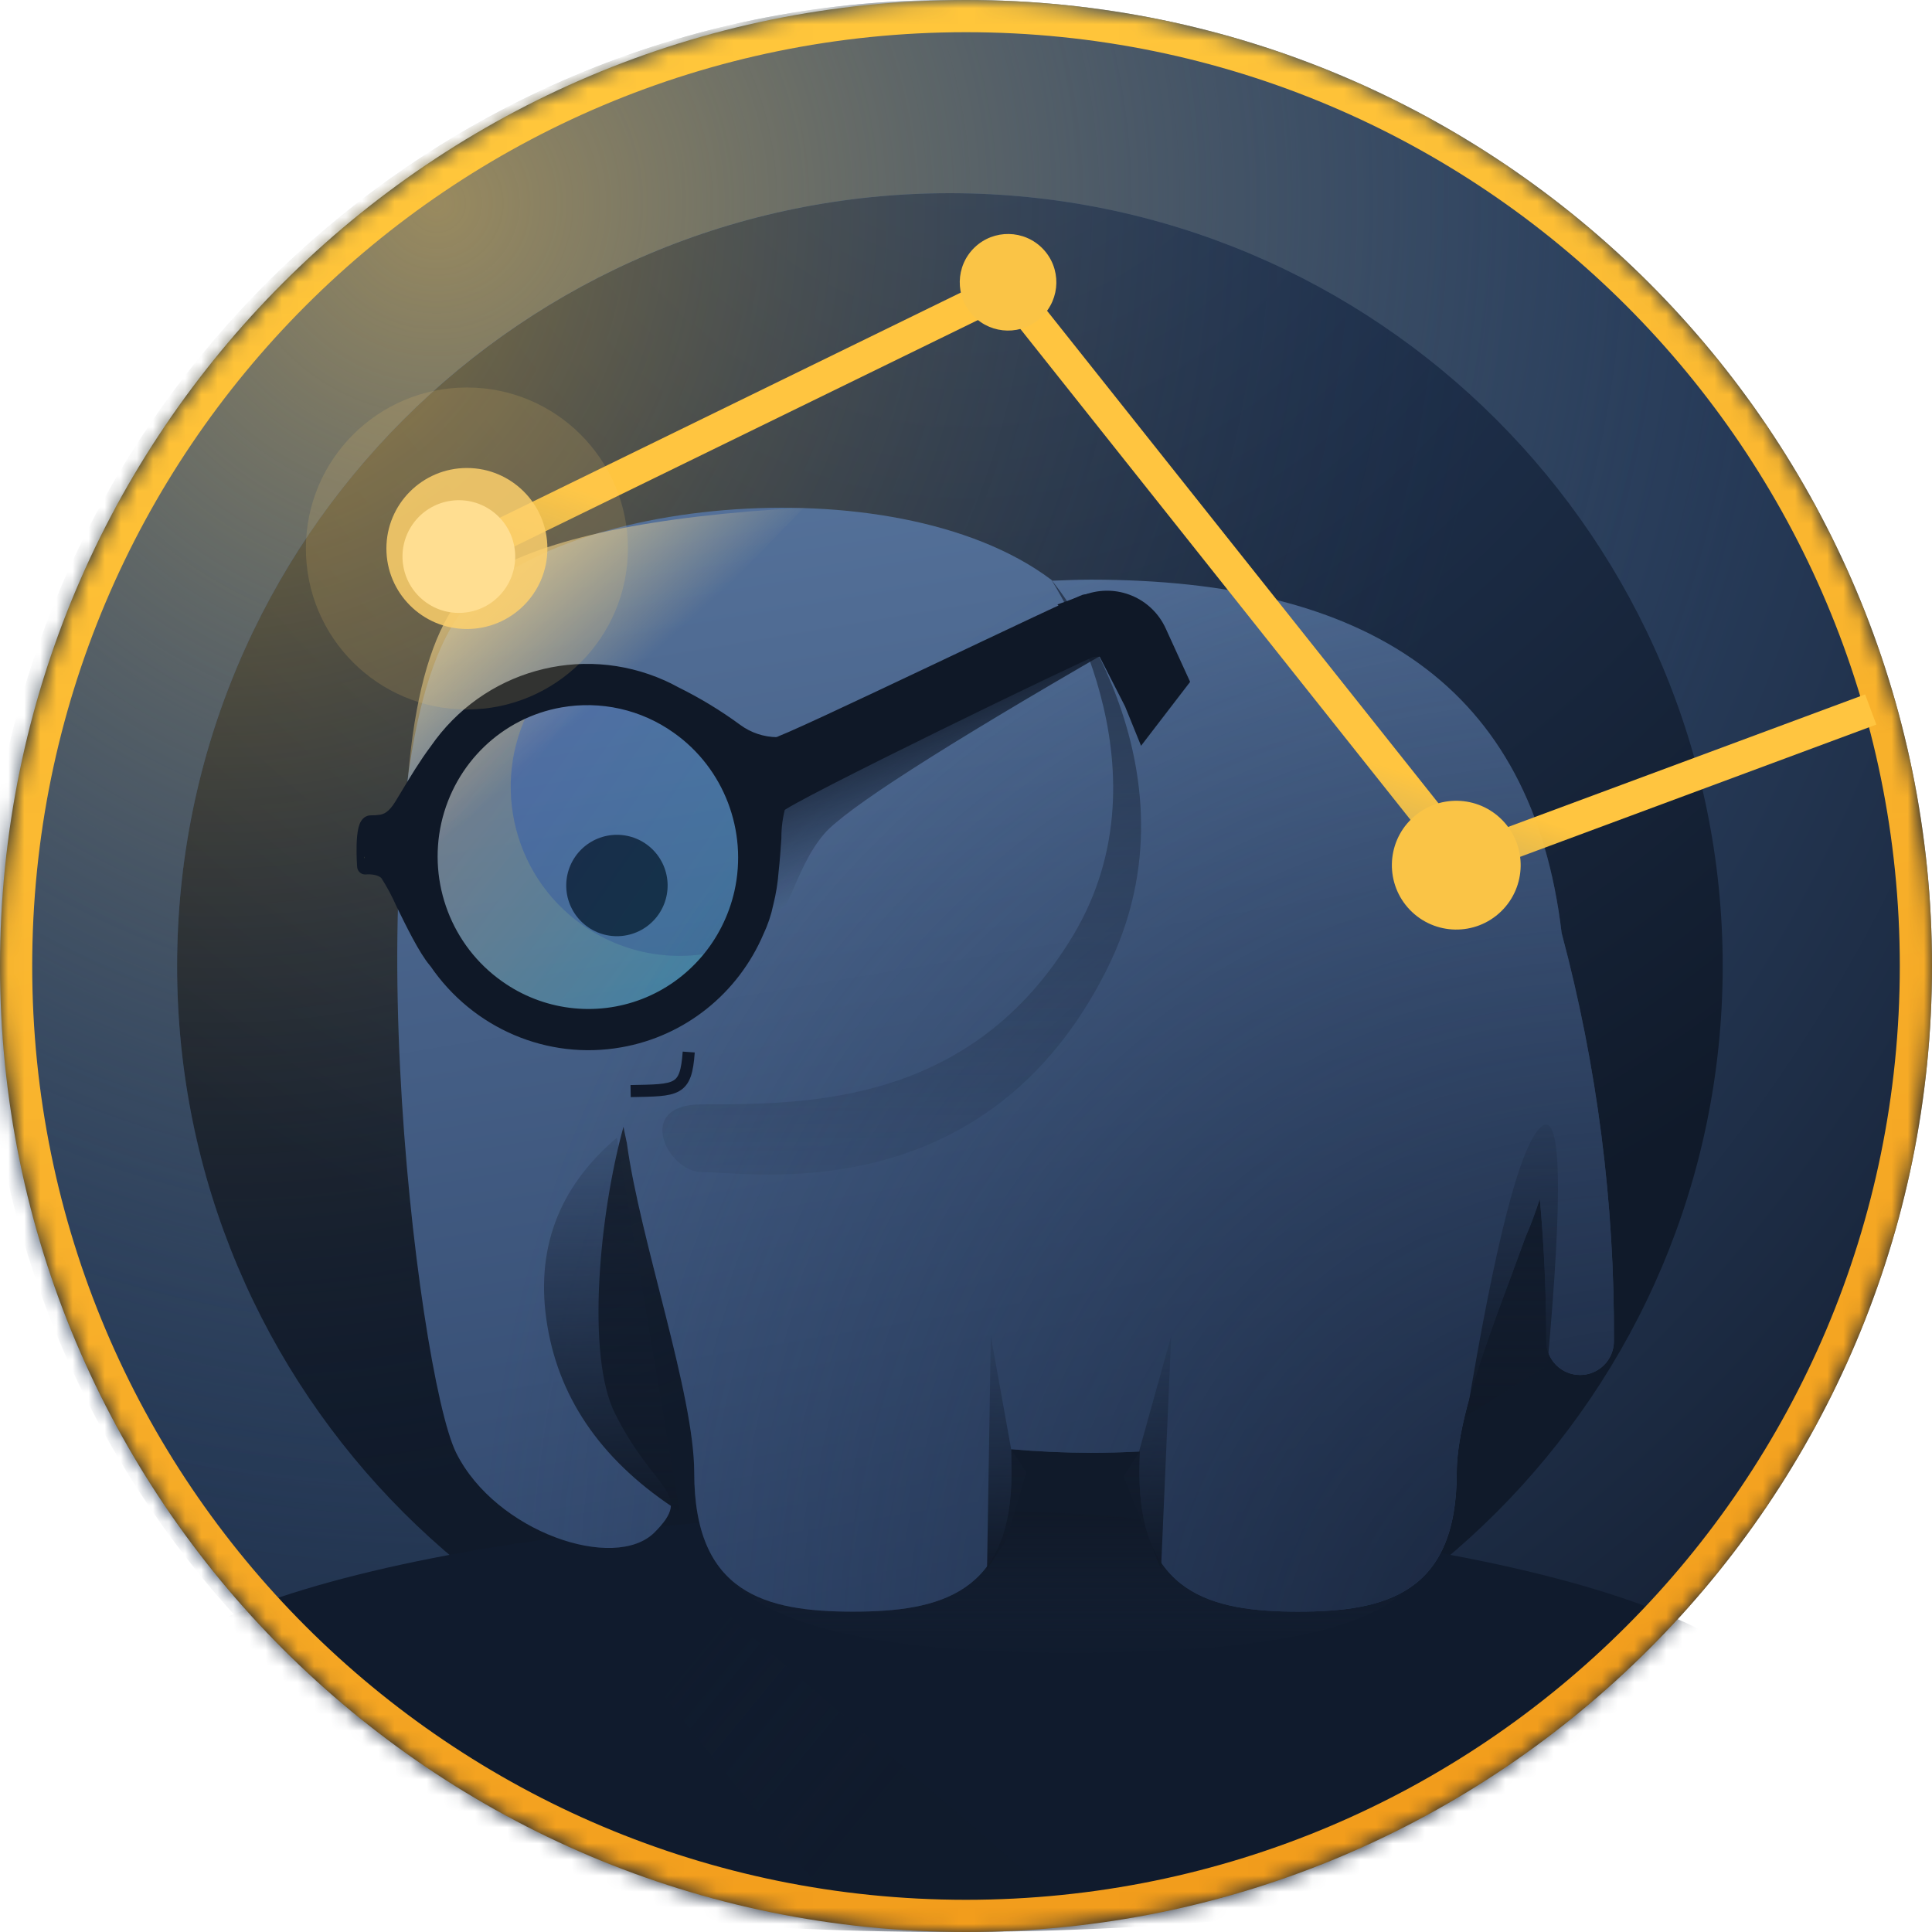 <svg width="120" height="120" viewBox="0 0 120 120" fill="none" xmlns="http://www.w3.org/2000/svg">
<g clip-path="url(#clip0_1251_18197)">
<path d="M60 120C93.137 120 120 93.137 120 60C120 26.863 93.137 0 60 0C26.863 0 0 26.863 0 60C0 93.137 26.863 120 60 120Z" fill="url(#paint0_radial_1251_18197)"/>
<mask id="mask0_1251_18197" style="mask-type:alpha" maskUnits="userSpaceOnUse" x="0" y="0" width="120" height="120">
<path d="M60 120C93.137 120 120 93.137 120 60C120 26.863 93.137 0 60 0C26.863 0 0 26.863 0 60C0 93.137 26.863 120 60 120Z" fill="white"/>
</mask>
<g mask="url(#mask0_1251_18197)">
<path opacity="0.571" d="M60 120C93.137 120 120 93.137 120 60C120 26.863 93.137 0 60 0C26.863 0 0 26.863 0 60C0 93.137 26.863 120 60 120Z" fill="url(#paint1_radial_1251_18197)"/>
<path d="M59 0C92.137 0 119 26.863 119 60C119 93.137 92.137 120 59 120C25.863 120 -1 93.137 -1 60C-1 26.863 25.863 0 59 0ZM59 12C32.49 12 11 33.49 11 60C11 86.51 32.49 108 59 108C85.51 108 107 86.51 107 60C107 33.49 85.51 12 59 12Z" fill="url(#paint2_radial_1251_18197)"/>
<path d="M59 0C92.137 0 119 26.863 119 60C119 93.137 92.137 120 59 120C25.863 120 -1 93.137 -1 60C-1 26.863 25.863 0 59 0ZM59 12C32.49 12 11 33.49 11 60C11 86.51 32.49 108 59 108C85.51 108 107 86.51 107 60C107 33.49 85.51 12 59 12Z" fill="url(#paint3_radial_1251_18197)"/>
<path d="M59 120C87.719 120 111 114.18 111 107C111 99.82 87.719 94 59 94C30.281 94 7 99.82 7 107C7 114.18 30.281 120 59 120Z" fill="url(#paint4_radial_1251_18197)"/>
<path d="M59 120C87.719 120 111 114.18 111 107C111 99.82 87.719 94 59 94C30.281 94 7 99.82 7 107C7 114.18 30.281 120 59 120Z" fill="url(#paint5_radial_1251_18197)"/>
<path opacity="0.272" fill-rule="evenodd" clip-rule="evenodd" d="M41.187 105.26C42.467 106.95 46.136 111.474 52.193 118.833H66.68L45.949 100.995C44.131 99.03 42.149 98.47 40 99.314C36.778 100.58 39.267 102.726 41.187 105.261V105.26Z" fill="url(#paint6_linear_1251_18197)"/>
<path fill-rule="evenodd" clip-rule="evenodd" d="M66.461 94C74.335 94.433 81.53 95.658 88.045 97.674C86.488 100.994 79.293 102.656 66.461 102.656C53.628 102.656 46.281 100.696 44.417 96.778C51.238 94.493 58.587 93.567 66.461 94Z" fill="url(#paint7_linear_1251_18197)"/>
<path d="M60 119C92.585 119 119 92.585 119 60C119 27.415 92.585 1 60 1C27.415 1 1 27.415 1 60C1 92.585 27.415 119 60 119Z" stroke="url(#paint8_linear_1251_18197)" stroke-width="2"/>
</g>
<path d="M96.996 57.951C95.182 42.615 84.97 36.004 67.756 36.004C66.936 36.004 66.156 36.04 65.366 36.069C65.339 36.05 65.318 36.025 65.29 36.004C55.437 28.604 33.262 31.073 28.337 38.47C21.502 48.728 25.873 85.317 28.337 90.246C30.801 95.175 38.19 97.646 40.653 95.181C43.116 92.716 40.653 92.711 38.191 87.781C36.407 84.205 37.213 75.47 38.726 69.981C38.786 70.334 38.869 70.658 38.936 71.002C39.753 77.033 43.12 86.573 43.12 91.472C43.12 98.961 47.53 100.102 52.973 100.102C58.416 100.102 62.829 98.961 62.829 91.472C62.829 90.972 62.812 90.501 62.804 90.012C64.45 90.159 66.103 90.234 67.756 90.239C68.799 90.239 69.807 90.205 70.798 90.155C70.79 90.594 70.771 91.018 70.771 91.472C70.771 98.961 75.184 100.102 80.624 100.102C86.064 100.102 90.48 98.968 90.48 91.479C90.48 87.698 92.98 81.763 94.76 76.811C95.094 76.067 95.371 75.273 95.642 74.464C95.907 77.402 96.041 80.351 96.042 83.302C96.042 83.859 96.263 84.393 96.657 84.787C97.051 85.18 97.585 85.402 98.142 85.402C98.699 85.402 99.233 85.18 99.627 84.787C100.021 84.393 100.242 83.859 100.242 83.302C100.295 74.744 99.203 66.218 96.996 57.951Z" fill="url(#paint9_linear_1251_18197)"/>
<path d="M96.996 57.951C95.182 42.615 84.97 36.004 67.756 36.004C66.936 36.004 66.156 36.04 65.366 36.069C65.339 36.05 65.318 36.025 65.29 36.004C55.437 28.604 33.262 31.073 28.337 38.47C21.502 48.728 25.873 85.317 28.337 90.246C30.801 95.175 38.19 97.646 40.653 95.181C43.116 92.716 40.653 92.711 38.191 87.781C36.407 84.205 37.213 75.47 38.726 69.981C38.786 70.334 38.869 70.658 38.936 71.002C39.753 77.033 43.12 86.573 43.12 91.472C43.12 98.961 47.53 100.102 52.973 100.102C58.416 100.102 62.829 98.961 62.829 91.472C62.829 90.972 62.812 90.501 62.804 90.012C64.45 90.159 66.103 90.234 67.756 90.239C68.799 90.239 69.807 90.205 70.798 90.155C70.79 90.594 70.771 91.018 70.771 91.472C70.771 98.961 75.184 100.102 80.624 100.102C86.064 100.102 90.48 98.968 90.48 91.479C90.48 87.698 92.98 81.763 94.76 76.811C95.094 76.067 95.371 75.273 95.642 74.464C95.907 77.402 96.041 80.351 96.042 83.302C96.042 83.859 96.263 84.393 96.657 84.787C97.051 85.18 97.585 85.402 98.142 85.402C98.699 85.402 99.233 85.18 99.627 84.787C100.021 84.393 100.242 83.859 100.242 83.302C100.295 74.744 99.203 66.218 96.996 57.951Z" fill="url(#paint10_radial_1251_18197)"/>
<path d="M96.996 57.951C95.182 42.615 84.97 36.004 67.756 36.004C66.936 36.004 66.156 36.04 65.366 36.069C65.339 36.05 65.318 36.025 65.29 36.004C55.437 28.604 33.262 31.073 28.337 38.47C21.502 48.728 25.873 85.317 28.337 90.246C30.801 95.175 38.19 97.646 40.653 95.181C43.116 92.716 40.653 92.711 38.191 87.781C36.407 84.205 37.213 75.47 38.726 69.981C38.786 70.334 38.869 70.658 38.936 71.002C39.753 77.033 43.12 86.573 43.12 91.472C43.12 98.961 47.53 100.102 52.973 100.102C58.416 100.102 62.829 98.961 62.829 91.472C62.829 90.972 62.812 90.501 62.804 90.012C64.45 90.159 66.103 90.234 67.756 90.239C68.799 90.239 69.807 90.205 70.798 90.155C70.79 90.594 70.771 91.018 70.771 91.472C70.771 98.961 75.184 100.102 80.624 100.102C86.064 100.102 90.48 98.968 90.48 91.479C90.48 87.698 92.98 81.763 94.76 76.811C95.094 76.067 95.371 75.273 95.642 74.464C95.907 77.402 96.041 80.351 96.042 83.302C96.042 83.859 96.263 84.393 96.657 84.787C97.051 85.18 97.585 85.402 98.142 85.402C98.699 85.402 99.233 85.18 99.627 84.787C100.021 84.393 100.242 83.859 100.242 83.302C100.295 74.744 99.203 66.218 96.996 57.951Z" fill="url(#paint11_radial_1251_18197)"/>
<path opacity="0.605" fill-rule="evenodd" clip-rule="evenodd" d="M49.925 31.537C40.47 32.047 33.898 33.43 30.209 35.685C26.519 37.94 24.833 45.074 25.149 57.085L49.925 31.537Z" fill="url(#paint12_linear_1251_18197)"/>
<path fill-rule="evenodd" clip-rule="evenodd" d="M35.169 64.731C39.871 65.463 43.363 64.405 45.644 61.556C49.065 57.283 49.216 54.099 51.193 51.793C52.511 50.256 58.456 46.438 69.027 40.34L59.805 43.351L46.152 50.106V57.411L42.825 61.556L35.17 64.731H35.169Z" fill="url(#paint13_linear_1251_18197)"/>
<path opacity="0.605" fill-rule="evenodd" clip-rule="evenodd" d="M65.294 36.004C65.294 36.004 72.955 47.59 66.657 58.094C60.359 68.598 50.207 68.594 43.567 68.594C39.367 68.594 41.467 72.794 43.567 72.794C46.534 72.794 61.188 75.338 68.757 60.194C75.057 47.594 65.292 36.004 65.292 36.004" fill="url(#paint14_linear_1251_18197)"/>
<path d="M41.467 54.944C41.474 55.362 41.398 55.777 41.244 56.166C41.089 56.554 40.858 56.908 40.565 57.206C40.272 57.505 39.922 57.742 39.536 57.904C39.151 58.065 38.737 58.149 38.318 58.149C37.9 58.149 37.486 58.065 37.1 57.904C36.715 57.742 36.365 57.505 36.072 57.206C35.779 56.908 35.548 56.554 35.393 56.166C35.238 55.777 35.163 55.362 35.17 54.944C35.185 54.118 35.523 53.332 36.112 52.753C36.7 52.175 37.493 51.851 38.318 51.851C39.144 51.851 39.936 52.175 40.525 52.753C41.114 53.332 41.452 54.118 41.467 54.944Z" fill="#10192A"/>
<path d="M39.169 67.769C42.075 67.713 42.603 67.778 42.778 65.344" stroke="#10192A" stroke-width="0.75"/>
<path opacity="0.157" d="M30.547 62.058C35.297 65.384 41.845 64.23 45.171 59.479C48.497 54.729 47.343 48.182 42.592 44.856C37.842 41.529 31.295 42.684 27.969 47.434C24.642 52.184 25.797 58.732 30.547 62.058Z" fill="url(#paint15_linear_1251_18197)"/>
<path opacity="0.2" fill-rule="evenodd" clip-rule="evenodd" d="M36.2 57.472C39.048 59.466 42.543 59.85 45.6 58.813C45.467 59.039 45.323 59.262 45.17 59.48C41.843 64.231 35.297 65.386 30.546 62.059C25.796 58.733 24.641 52.186 27.968 47.435C29.299 45.534 31.148 44.209 33.19 43.516C30.408 48.197 31.669 54.3 36.2 57.472Z" fill="url(#paint16_linear_1251_18197)"/>
<path fill-rule="evenodd" clip-rule="evenodd" d="M38.51 64.557C34.121 65.338 29.674 63.44 27.132 59.702L27.121 59.693L27.087 59.652C26.468 58.919 25.695 57.34 25.073 56.071C24.794 55.436 24.466 54.824 24.092 54.241C23.622 53.705 22.692 53.815 22.684 53.815C22.676 53.816 22.487 51.124 23.03 51.142C23.245 51.145 23.46 51.132 23.672 51.1C24.044 51.035 24.489 50.859 24.981 50.051C25.109 49.843 25.237 49.629 25.361 49.423C25.92 48.494 26.497 47.535 27.168 46.638C30.279 42.137 36.089 40.499 41.071 42.717L41.088 42.724C41.351 42.842 41.622 42.978 41.915 43.139C43.235 43.79 44.496 44.555 45.682 45.427C46.427 45.975 47.325 46.276 48.25 46.287C48.743 46.322 67.034 37.434 67.526 37.378L68.036 40.273C68.033 40.273 67.947 40.284 67.814 40.307C67.4 40.38 48.608 49.485 48.301 50.021C48.119 50.683 48.029 51.367 48.033 52.053C47.99 52.676 47.942 53.382 47.862 54.108C47.813 54.773 47.707 55.432 47.544 56.078C47.421 56.679 47.226 57.262 46.963 57.816C45.446 61.368 42.271 63.901 38.51 64.557ZM26.926 50.996C26.04 54.936 27.611 59.042 30.891 61.358C32.204 62.294 33.728 62.891 35.328 63.093C36.928 63.296 38.552 63.098 40.057 62.517C43.103 61.338 45.368 58.697 46.103 55.466C46.989 51.526 45.417 47.419 42.138 45.105C41.084 44.354 39.892 43.821 38.63 43.536C37.368 43.252 36.062 43.221 34.788 43.446C30.906 44.126 27.812 47.096 26.926 50.996Z" fill="#0F1827" stroke="#0F1827"/>
<path fill-rule="evenodd" clip-rule="evenodd" d="M65.68 37.544L67.415 36.923C68.359 36.586 69.394 36.614 70.318 37.004C71.241 37.393 71.985 38.115 72.401 39.026L73.921 42.352L70.873 46.322L69.878 43.873L68.036 40.273L65.68 37.544V37.544Z" fill="#0F1827"/>
<path d="M116.194 44.067L90.902 53.458L62.606 17.855L28.499 34.513" stroke="url(#paint17_linear_1251_18197)" stroke-width="2"/>
<path d="M60.528 15.375C59.336 16.526 59.303 18.425 60.454 19.617C61.605 20.809 63.504 20.842 64.696 19.691C65.888 18.54 65.921 16.641 64.77 15.449C63.619 14.258 61.72 14.224 60.528 15.375Z" fill="#FAC446"/>
<path d="M87.673 50.86C86.084 52.394 86.04 54.927 87.574 56.516C89.109 58.105 91.641 58.149 93.23 56.615C94.819 55.08 94.863 52.548 93.329 50.959C91.794 49.37 89.262 49.325 87.673 50.86Z" fill="#FAC446"/>
<g opacity="0.147" filter="url(#filter0_f_1251_18197)">
<path d="M29 44.068C23.477 44.068 19 39.591 19 34.068C19 28.546 23.477 24.068 29 24.068C34.523 24.068 39 28.546 39 34.068C39 39.591 34.523 44.068 29 44.068Z" fill="#FFD26C"/>
</g>
<g opacity="0.835" filter="url(#filter1_f_1251_18197)">
<path d="M29 39.068C26.239 39.068 24 36.83 24 34.068C24 31.307 26.239 29.068 29 29.068C31.761 29.068 34 31.307 34 34.068C34 36.83 31.761 39.068 29 39.068Z" fill="#FFD26C"/>
</g>
<path d="M25.633 32.561C26.741 30.978 28.924 30.593 30.507 31.702C32.091 32.81 32.476 34.993 31.367 36.576C30.258 38.16 28.076 38.545 26.492 37.436C24.909 36.327 24.524 34.145 25.633 32.561Z" fill="#FFDE91"/>
<path fill-rule="evenodd" clip-rule="evenodd" d="M38.318 70.66C34.65 73.773 33.212 77.674 34 82.364C34.788 87.053 37.529 90.897 42.222 93.896L38.318 70.66Z" fill="url(#paint18_linear_1251_18197)"/>
<path fill-rule="evenodd" clip-rule="evenodd" d="M95.684 70.025C94.398 71.219 92.866 77.192 91.088 87.942L96.108 84.823C97.112 73.763 96.97 68.831 95.684 70.025Z" fill="url(#paint19_linear_1251_18197)"/>
<path fill-rule="evenodd" clip-rule="evenodd" d="M62.804 90.012L61.542 82.992L61.307 97.476L62.526 95.598L63.744 91.452L62.804 90.012Z" fill="url(#paint20_linear_1251_18197)"/>
<path fill-rule="evenodd" clip-rule="evenodd" d="M70.718 90.262L72.744 82.992L72.114 97.476L69.778 91.702L70.718 90.262Z" fill="url(#paint21_linear_1251_18197)"/>
</g>
<defs>
<filter id="filter0_f_1251_18197" x="14.674" y="19.742" width="28.652" height="28.652" filterUnits="userSpaceOnUse" color-interpolation-filters="sRGB">
<feFlood flood-opacity="0" result="BackgroundImageFix"/>
<feBlend mode="normal" in="SourceGraphic" in2="BackgroundImageFix" result="shape"/>
<feGaussianBlur stdDeviation="2.163" result="effect1_foregroundBlur_1251_18197"/>
</filter>
<filter id="filter1_f_1251_18197" x="19.674" y="24.742" width="18.652" height="18.652" filterUnits="userSpaceOnUse" color-interpolation-filters="sRGB">
<feFlood flood-opacity="0" result="BackgroundImageFix"/>
<feBlend mode="normal" in="SourceGraphic" in2="BackgroundImageFix" result="shape"/>
<feGaussianBlur stdDeviation="2.163" result="effect1_foregroundBlur_1251_18197"/>
</filter>
<radialGradient id="paint0_radial_1251_18197" cx="0" cy="0" r="1" gradientUnits="userSpaceOnUse" gradientTransform="translate(60) scale(83.759)">
<stop stop-color="#283F62"/>
<stop offset="1" stop-color="#101A2A"/>
</radialGradient>
<radialGradient id="paint1_radial_1251_18197" cx="0" cy="0" r="1" gradientUnits="userSpaceOnUse" gradientTransform="translate(13.24 12.702) scale(81.065)">
<stop stop-color="#FAC446"/>
<stop offset="1" stop-color="#233452" stop-opacity="0"/>
</radialGradient>
<radialGradient id="paint2_radial_1251_18197" cx="0" cy="0" r="1" gradientUnits="userSpaceOnUse" gradientTransform="translate(29.658 11.617) scale(130.154)">
<stop stop-color="#4A6FA0"/>
<stop offset="1" stop-color="#10192A"/>
</radialGradient>
<radialGradient id="paint3_radial_1251_18197" cx="0" cy="0" r="1" gradientUnits="userSpaceOnUse" gradientTransform="translate(27.216 12.775) scale(84.769)">
<stop stop-color="#998A5F"/>
<stop offset="1" stop-color="#253347" stop-opacity="0"/>
</radialGradient>
<radialGradient id="paint4_radial_1251_18197" cx="0" cy="0" r="1" gradientUnits="userSpaceOnUse" gradientTransform="translate(-14.125 -97.02) rotate(180) scale(43.161)">
<stop stop-color="#354E73"/>
<stop offset="1" stop-color="#101B2D"/>
</radialGradient>
<radialGradient id="paint5_radial_1251_18197" cx="0" cy="0" r="1" gradientUnits="userSpaceOnUse" gradientTransform="translate(-16.369 29.738) rotate(90) scale(176.257 11.016)">
<stop stop-color="#A09970"/>
<stop offset="1" stop-color="#FFDE91" stop-opacity="0"/>
</radialGradient>
<linearGradient id="paint6_linear_1251_18197" x1="54.065" y1="113.826" x2="41.621" y2="103.582" gradientUnits="userSpaceOnUse">
<stop stop-color="#101928"/>
<stop offset="1" stop-color="#162236" stop-opacity="0"/>
</linearGradient>
<linearGradient id="paint7_linear_1251_18197" x1="67.052" y1="93.897" x2="67.052" y2="104.052" gradientUnits="userSpaceOnUse">
<stop stop-color="#101928"/>
<stop offset="1" stop-color="#162236" stop-opacity="0"/>
</linearGradient>
<linearGradient id="paint8_linear_1251_18197" x1="31.223" y1="8.941" x2="60" y2="119" gradientUnits="userSpaceOnUse">
<stop stop-color="#FFC63B"/>
<stop offset="1" stop-color="#F29D1C"/>
</linearGradient>
<linearGradient id="paint9_linear_1251_18197" x1="67.673" y1="13.435" x2="82.316" y2="100.612" gradientUnits="userSpaceOnUse">
<stop stop-color="#5B79A2"/>
<stop offset="1" stop-color="#2E4469"/>
</linearGradient>
<radialGradient id="paint10_radial_1251_18197" cx="0" cy="0" r="1" gradientUnits="userSpaceOnUse" gradientTransform="translate(72.575 189.672) rotate(65.06) scale(64.363 55.009)">
<stop stop-color="#A09970"/>
<stop offset="1" stop-color="#FFDE91" stop-opacity="0"/>
</radialGradient>
<radialGradient id="paint11_radial_1251_18197" cx="0" cy="0" r="1" gradientUnits="userSpaceOnUse" gradientTransform="translate(105.956 110.496) rotate(-118.104) scale(85.029 73.333)">
<stop stop-color="#121C2E"/>
<stop offset="1" stop-color="#233452" stop-opacity="0"/>
</radialGradient>
<linearGradient id="paint12_linear_1251_18197" x1="37.519" y1="43.332" x2="31.034" y2="36.128" gradientUnits="userSpaceOnUse">
<stop stop-color="#FFDE91" stop-opacity="0"/>
<stop offset="1" stop-color="#FFDE91"/>
</linearGradient>
<linearGradient id="paint13_linear_1251_18197" x1="51.124" y1="45.557" x2="54.319" y2="54.307" gradientUnits="userSpaceOnUse">
<stop stop-color="#101928"/>
<stop offset="1" stop-color="#162236" stop-opacity="0"/>
</linearGradient>
<linearGradient id="paint14_linear_1251_18197" x1="56.568" y1="36.004" x2="56.568" y2="78.844" gradientUnits="userSpaceOnUse">
<stop stop-color="#101928"/>
<stop offset="1" stop-color="#162236" stop-opacity="0"/>
</linearGradient>
<linearGradient id="paint15_linear_1251_18197" x1="45.106" y1="59.111" x2="28.337" y2="47.369" gradientUnits="userSpaceOnUse">
<stop stop-color="#21C8F6"/>
<stop offset="1" stop-color="#637BFF"/>
</linearGradient>
<linearGradient id="paint16_linear_1251_18197" x1="47.253" y1="65.468" x2="27.67" y2="48.497" gradientUnits="userSpaceOnUse">
<stop stop-color="#21C8F6"/>
<stop offset="1" stop-color="#FFC63B"/>
</linearGradient>
<linearGradient id="paint17_linear_1251_18197" x1="29.951" y1="46.334" x2="35.489" y2="30.223" gradientUnits="userSpaceOnUse">
<stop stop-color="#FFE474" stop-opacity="0.131"/>
<stop offset="1" stop-color="#FFC540"/>
</linearGradient>
<linearGradient id="paint18_linear_1251_18197" x1="37.848" y1="93.896" x2="37.848" y2="66.957" gradientUnits="userSpaceOnUse">
<stop stop-color="#101928"/>
<stop offset="1" stop-color="#162236" stop-opacity="0"/>
</linearGradient>
<linearGradient id="paint19_linear_1251_18197" x1="93.821" y1="87.942" x2="93.821" y2="66.968" gradientUnits="userSpaceOnUse">
<stop stop-color="#101928"/>
<stop offset="1" stop-color="#162236" stop-opacity="0"/>
</linearGradient>
<linearGradient id="paint20_linear_1251_18197" x1="62.48" y1="97.476" x2="62.48" y2="80.684" gradientUnits="userSpaceOnUse">
<stop stop-color="#101928"/>
<stop offset="1" stop-color="#162236" stop-opacity="0"/>
</linearGradient>
<linearGradient id="paint21_linear_1251_18197" x1="71.317" y1="97.476" x2="71.317" y2="80.684" gradientUnits="userSpaceOnUse">
<stop stop-color="#101928"/>
<stop offset="1" stop-color="#162236" stop-opacity="0"/>
</linearGradient>
<clipPath id="clip0_1251_18197">
<rect width="120" height="120" fill="white"/>
</clipPath>
</defs>
</svg>
